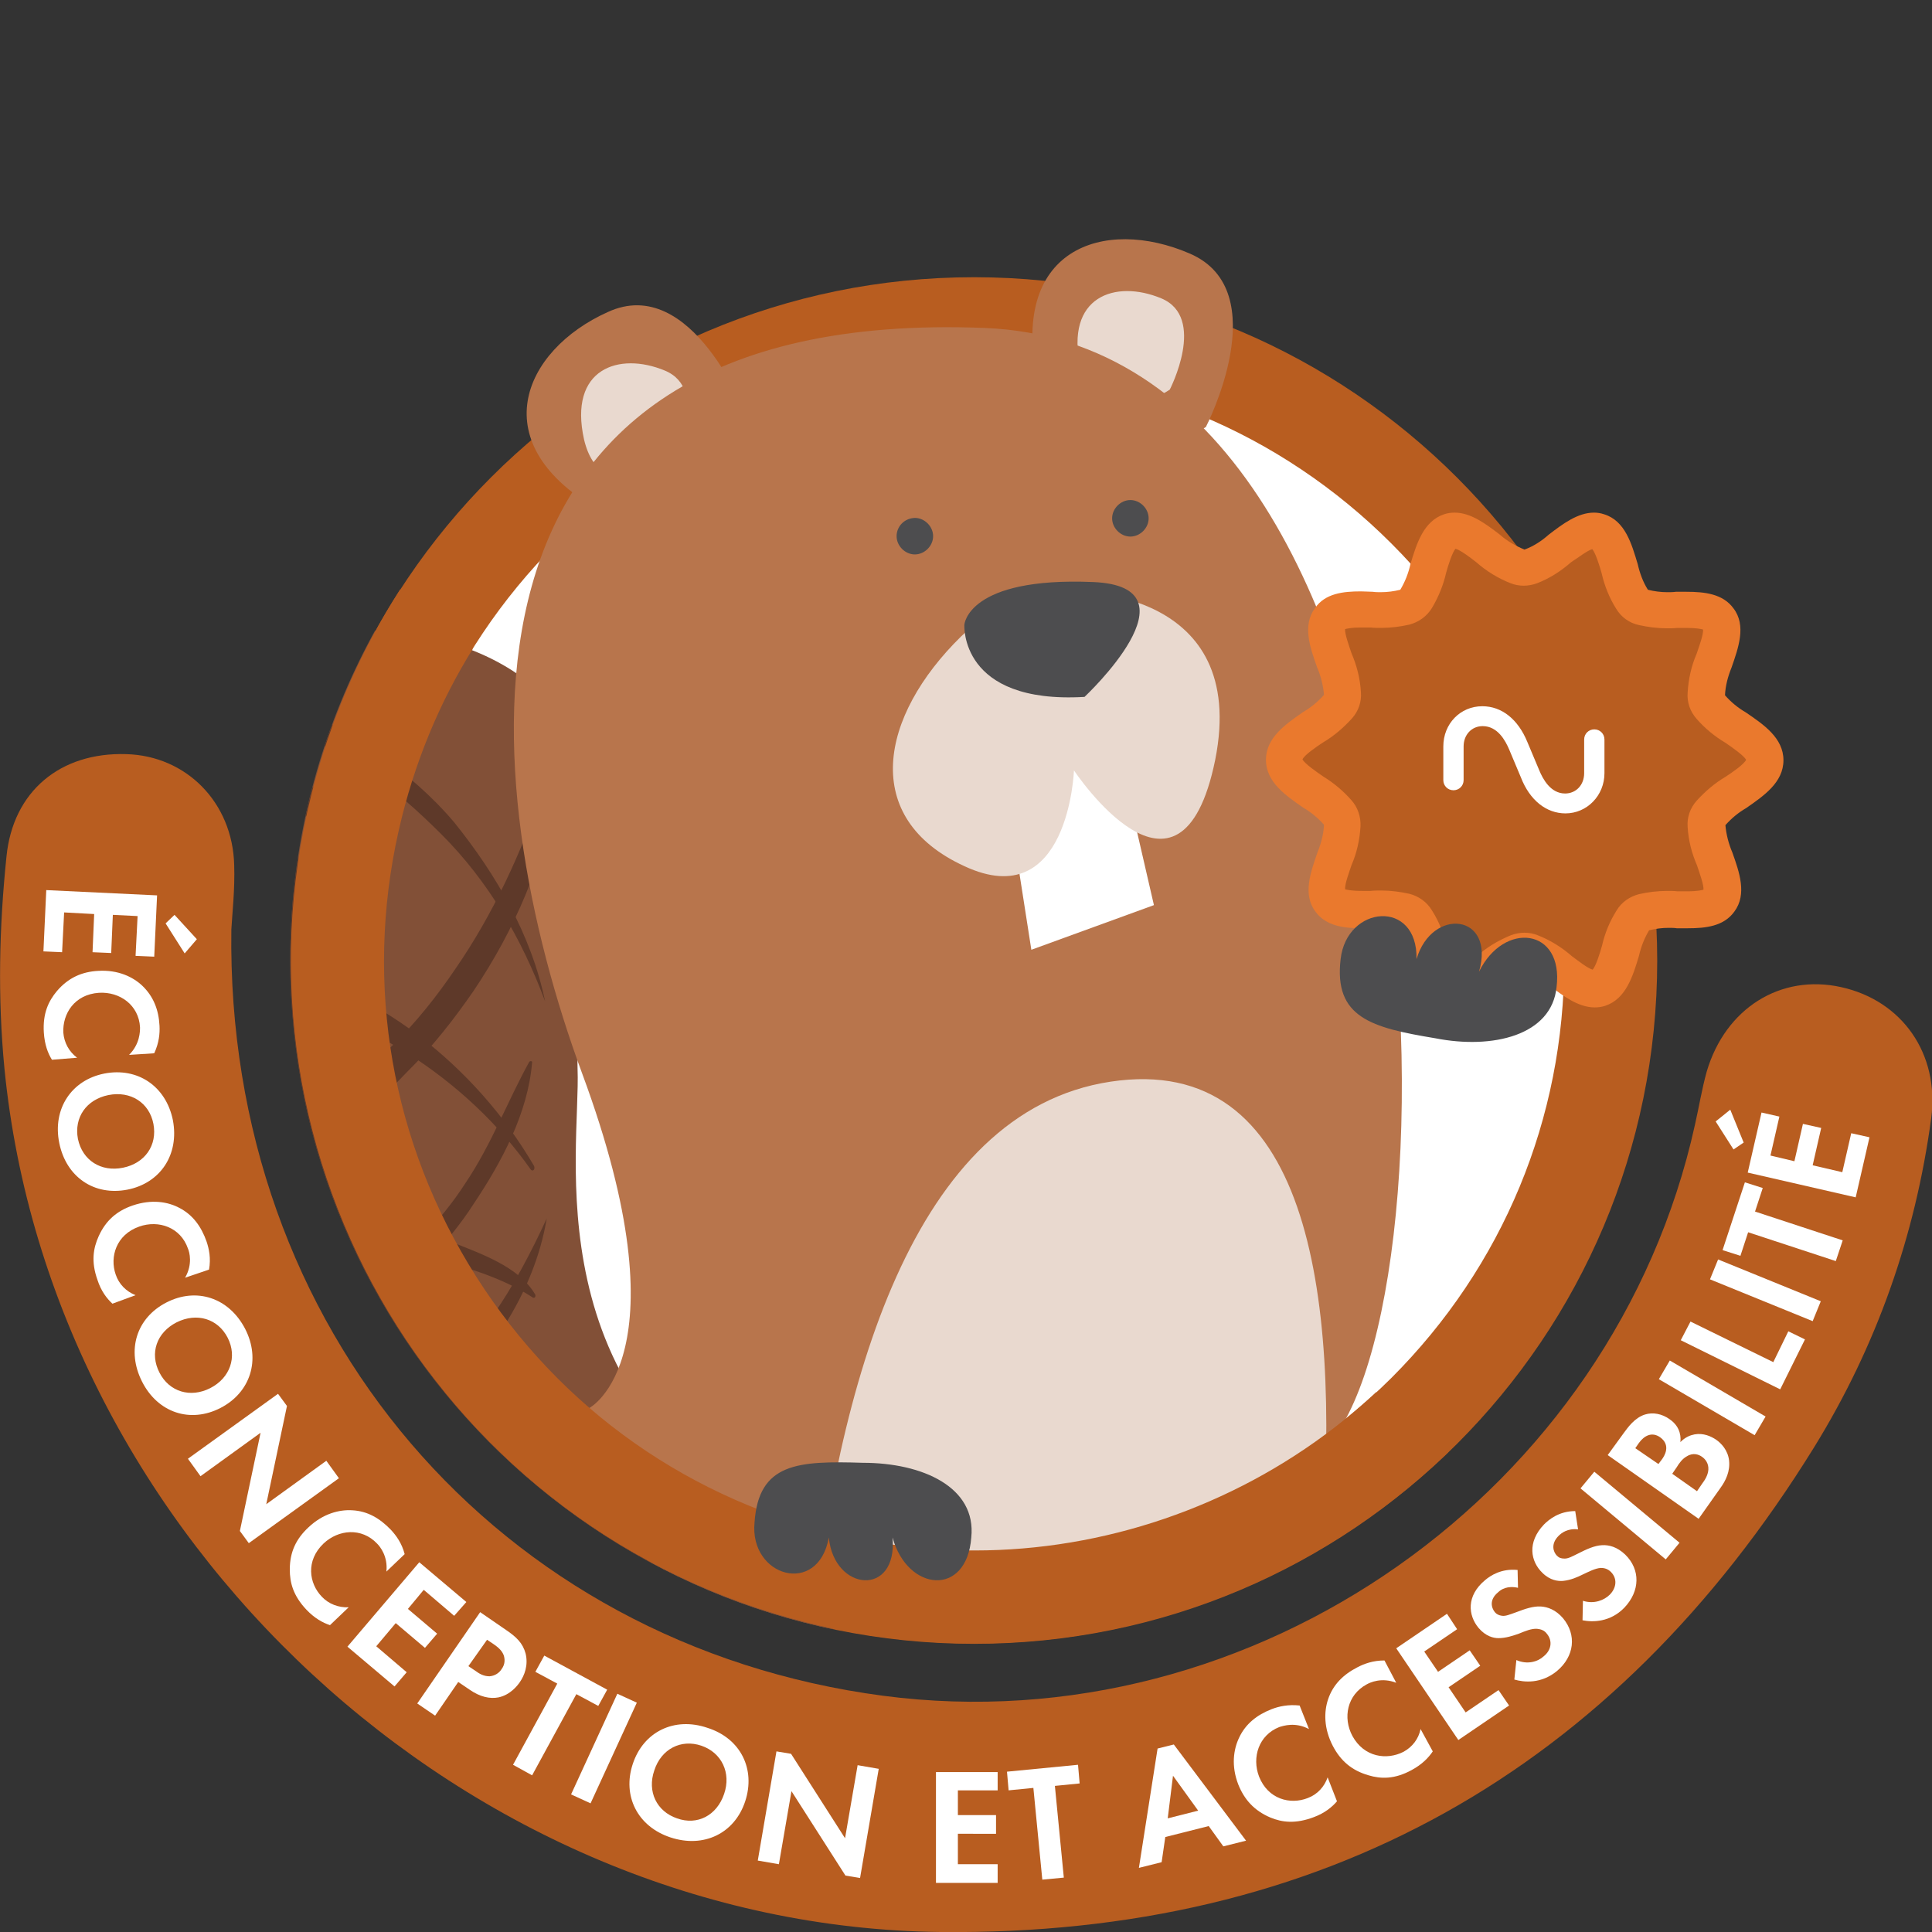 <?xml version="1.0" encoding="utf-8"?>
<!-- Generator: Adobe Illustrator 28.0.0, SVG Export Plug-In . SVG Version: 6.00 Build 0)  -->
<svg version="1.1" id="Calque_1" xmlns="http://www.w3.org/2000/svg" xmlns:xlink="http://www.w3.org/1999/xlink" x="0px" y="0px"
	 viewBox="0 0 476 476" style="enable-background:new 0 0 476 476;" xml:space="preserve">
<rect x="0" y="0" width="476" height="476" fill="#333333" stroke="none"/>
<style type="text/css">
	.st0{fill:#FFFFFF;}
	.st1{fill:#B85D20;}
	.st2{clip-path:url(#SVGID_00000126322212241832979070000006262715821334490804_);}
	.st3{fill:#825037;}
	.st4{fill:#5E3929;}
	.st5{fill:#B8754C;}
	.st6{fill:#E9D9CF;}
	.st7{fill:#4D4D4F;}
	.st8{clip-path:url(#SVGID_00000067208526040327097930000018103042896904821403_);fill:#E9D9CF;}
	.st9{fill:#EA792D;}
	.st10{clip-path:url(#SVGID_00000044897824469531276730000010889325110879417522_);}
</style>
<g>
	<g>
		
			<ellipse transform="matrix(0.707 -0.707 0.707 0.707 -96.999 238.972)" class="st0" cx="240" cy="236.6" rx="156.8" ry="156.8"/>
		<path class="st1" d="M240,91.3c38.8,0,75.3,15.1,102.8,42.6s42.6,63.9,42.6,102.8s-15.1,75.3-42.6,102.8
			c-27.5,27.3-64,42.5-102.8,42.5s-75.3-15.1-102.8-42.6s-42.6-63.9-42.6-102.8s15.1-75.3,42.6-102.8
			C164.6,106.4,201.1,91.3,240,91.3 M240,68.3c-93,0-168.3,75.4-168.3,168.3S147,405,240,405s168.3-75.4,168.3-168.3
			S332.9,68.3,240,68.3L240,68.3z"/>
	</g>
	<g>
		<g>
			<g>
				<defs>
					<path id="SVGID_1_" d="M303.7,80.8c0.1-7.5-2.3-14.7-10.6-18.3c-14-6.1-29.2-4.7-35.7,6.7c-5.8-0.6-11.6-0.9-17.5-0.9
						c-24.3,0-47.4,5.2-68.2,14.4c-5.7-5.9-13.2-9.9-22.1-5.8c-14.1,6.3-23.3,18.9-18.8,31.5c-36.3,30.9-59.3,76.9-59.3,128.2
						C71.6,329.6,147,405,240,405s168.3-75.4,168.3-168.3C408.3,166.2,365.1,105.9,303.7,80.8z"/>
				</defs>
				<clipPath id="SVGID_00000036220502448413028330000014748803565019691402_">
					<use xlink:href="#SVGID_1_"  style="overflow:visible;"/>
				</clipPath>
				<g style="clip-path:url(#SVGID_00000036220502448413028330000014748803565019691402_);">
					<path class="st3" d="M192.8,375.9c-61.7-31.7-49.7-92.1-50.5-112.5c-0.5-13.6,6.7-35.2,6.7-48.6c0-13.4-2.6-27.5-10.6-38.3
						c-9.6-13.1-26.2-19.6-42.5-20.9c-10.8-1-22.9,0.7-30.8,8.3c-6.9,6.6-9.5,16.3-10.8,25.9c-4.5,29.9,0.6,60.6,10.6,89
						c10.1,28.4,25.4,54.8,42,80c7.7,11.5,15.5,22.8,25.3,32.6c23,22.9,55.2,34.9,87.3,39.3"/>
					<path class="st4" d="M64.6,163.9c4.3-4,10.4-6.8,16.1-8c-3.3,5.8-4.8,13.6-6,20.4c-4.5,29.9,0.6,60.6,10.6,89s25.4,54.8,42,80
						c7.7,11.5,15.5,22.8,25.3,32.6c23,22.9,55.2,34.9,87.3,39.3c4.8,0.7,10,0.9,14.7,0.4c-4.6,13.9-21.7,15.4-35.2,13.4
						c-32.2-4.5-64.3-16.5-87.3-39.3c-9.8-9.8-17.8-21.2-25.3-32.6c-16.6-25.2-31.9-51.6-42-80s-15-59.3-10.6-89
						C55.7,180.7,57.6,170.5,64.6,163.9z"/>
					<path class="st4" d="M134.7,300.2c-3.1,18.7-15,35.8-29.4,48c-2.6,2.4-5.9-1.4-3.1-3.7C117.4,332.9,126.8,317.4,134.7,300.2
						C134.4,300.1,134.7,300.2,134.7,300.2L134.7,300.2z"/>
					<path class="st4" d="M131.1,261.7c-1,12.5-7.5,24.6-14.4,34.9c-3.3,5.2-7.3,9.8-11.3,14.5c-2.3,2.5-4.6,4.7-7.1,7.1
						c-1.8,1.8-3.5,4-6.2,3.3c-1.2-0.5-2-1.3-2.1-2.5c0,0,0.1-0.2-0.2-0.3c-0.1-2.8,3.4-3.8,4.8-1.6l0.2,0.3c-1-0.4-2.2-0.8-3.2-1.2
						c2.2-0.6,4.9-3.5,6.4-5.2c2.1-1.7,3.9-3.8,5.8-5.9c4.1-4.3,7.8-8.8,11-13.8c6.3-9.4,10.2-19.9,15.6-29.7
						C130.7,261.3,131.2,261.5,131.1,261.7L131.1,261.7z"/>
					<path class="st4" d="M135.4,194.9c-0.8,8.9-2.5,17.2-5.9,25.5c-3.4,8.2-7.7,16.1-12.8,23.7c-4.9,7.1-10.3,14-16.5,20.1
						c-5.9,6.2-13,13-21.3,15.8c-5.1,1.7-7.8-6-2.9-8.1c14.9-6.2,27.3-20,36.2-33.2c9.2-13.3,16.4-28.8,21.6-44.5
						C134.4,193.9,135.4,194.3,135.4,194.9L135.4,194.9z"/>
					<path class="st4" d="M110,168c-9.2,17.8-27.4,30-44.9,38.6c-4.1,2.1-7.1-5.7-2.4-7c9.1-2.7,17.9-6.7,25.6-12.5
						s14.5-12.7,21-19.5C109.4,167.3,110.2,167.5,110,168L110,168z"/>
					<path class="st4" d="M134.3,246.7c-5.7-15.3-13.9-29.5-25.5-41.1c-11.2-11.2-24.1-21.6-39.5-25.9c-5.1-1.3-2.2-8.9,2.5-6.6
						c14.7,7.7,29.1,16.5,40.1,29.5C122.2,215.4,130.9,230.3,134.3,246.7C134.5,246.8,134.3,246.7,134.3,246.7L134.3,246.7z"/>
					<path class="st4" d="M130.8,288.2c-8-11.4-18.6-21.2-30.4-28.7c-5.7-3.5-11.5-6.5-17.8-9.2c-3.2-1.2-6.1-2.3-9.4-3.2
						s-7.4-1.1-9.9-3.4c-1.8-1.8-1.5-5.6,1.2-6.3c3.7-0.9,6.7,0.8,10.1,2.1s6.5,2.7,9.9,4.2c6.6,3.3,12.8,7,18.6,11.4
						c11.5,8.8,21.2,19.7,28.5,32.2C131.9,288.3,131.2,288.6,130.8,288.2L130.8,288.2z"/>
					<path class="st4" d="M131.3,319.7c-7.2-4.7-15.5-7.2-23.6-9.4c-4.4-1.1-8.7-2.1-13.2-3c-4-0.6-9.4-0.2-11.7-3.8
						c-0.9-1.4-0.3-2.9,0.9-3.9c3.5-2.6,9.2,0.1,13,1.2c4.8,1.5,9.5,3,14.1,5c7.3,3,17,6.1,21.1,13.2
						C132,319.4,131.8,319.9,131.3,319.7L131.3,319.7z"/>
				</g>
			</g>
		</g>
		<g>
			<path class="st5" d="M184,102.6c0,0-13.4-35.4-34.3-25.7c-20.9,9.4-31.2,32.7-1.3,49.2C178.2,142.9,184,102.6,184,102.6z"/>
			<path class="st5" d="M297.1,105.2c0,0,17.3-33.5-3.9-42.7c-21.2-9.2-45-1.3-37.4,32.2C263.3,128,297.1,105.2,297.1,105.2z"/>
			<path class="st6" d="M288.2,96c0,0,9.2-17.8-2.1-22.5c-11.3-4.7-23.8-0.5-19.9,17C270.4,108.1,288.2,96,288.2,96z"/>
			<path class="st6" d="M165.9,113.8c0,0,9.2-17.8-2.1-22.5s-23.8-0.5-19.9,17C148.1,125.9,165.9,113.8,165.9,113.8z"/>
			<path class="st5" d="M145.2,346.9c0,0,48.7,110.5,179.4,11.5c35.6-27,35.6-272.9-82-277.6C103,75.3,117.7,194.7,143.4,264.4
				C169.3,334.3,145.2,346.9,145.2,346.9"/>
			<polygon class="st0" points="279,200 284.3,223 254.1,234 249.4,203.9 250,189.5 265.1,186.9 			"/>
			<path class="st6" d="M265.1,145.8c0,0,42.7-0.8,34.3,41.4c-8.6,42.2-34.8,2.6-34.8,2.6s-1.3,35.6-27,23.6
				c-25.7-11.8-20.9-36.9-0.8-56.6C257,137.4,265.1,145.8,265.1,145.8z"/>
			<path class="st7" d="M274,127.7c0,2.4,2.1,4.5,4.5,4.5s4.5-2.1,4.5-4.5c0-2.4-2.1-4.5-4.5-4.5S274,125.3,274,127.7z"/>
			<path class="st7" d="M220.9,132.1c0,2.4,2.1,4.5,4.5,4.5s4.5-2.1,4.5-4.5s-2.1-4.5-4.5-4.5C222.7,127.7,220.9,129.8,220.9,132.1z
				"/>
			<path class="st7" d="M267.2,171.7c0,0,29.1-27.2,2.1-28.3c-30.9-1.3-31.7,10.5-31.7,10.5S236.3,173.5,267.2,171.7z"/>
			<g>
				<g>
					<g>
						<g>
							<g>
								<g>
									<defs>
										<path id="SVGID_00000070084125598690863640000006194402330859528374_" d="M145.2,346.9c0,0,48.7,110.5,179.4,11.5
											c35.6-27,35.6-272.9-82-277.6C103,75.3,117.7,194.7,143.4,264.4C169.3,334.3,145.2,346.9,145.2,346.9"/>
									</defs>
									<clipPath id="SVGID_00000109021758798874261730000005011148795650857365_">
										<use xlink:href="#SVGID_00000070084125598690863640000006194402330859528374_"  style="overflow:visible;"/>
									</clipPath>
									<path style="clip-path:url(#SVGID_00000109021758798874261730000005011148795650857365_);fill:#E9D9CF;" d="M198.4,534.4
										c0,0-22-253.2,75.2-267.9c97.4-14.7,31.2,236.7,31.2,236.7L198.4,534.4z"/>
								</g>
							</g>
						</g>
					</g>
				</g>
			</g>
		</g>
	</g>
	<g>
		<g>
			<path class="st1" d="M392.6,243.6c-2.4,0-5.5-2.3-8.2-4.4c-2.2-1.9-4.6-3.4-7.3-4.5c-0.5-0.2-1.1-0.3-1.6-0.3
				c-0.6,0-1.1,0.1-1.6,0.3c-2.7,1.1-5.2,2.6-7.4,4.6l-0.1,0.1c-2.3,2.2-5.1,3.6-8.2,4.1c-0.3,0-0.6-0.1-0.9-0.2
				c-2.6-0.9-3.9-4.3-5.3-9.2c-0.6-2.7-1.6-5.2-3-7.5c-0.6-1-1.6-1.7-2.8-2c-1.9-0.5-3.9-0.7-5.8-0.7c-0.8,0-1.6,0-2.3,0.1
				c-0.8,0-1.6,0-2.4,0c-4.5,0-6.8-0.6-7.9-2.2c-1.6-2.2-0.6-5.7,1.1-10.3c1.1-2.6,1.8-5.3,1.9-8.1c0.1-1.2-0.3-2.3-1.1-3.2
				c-1.7-2-3.8-3.7-6.1-5.1c-4.2-2.9-7.2-5.2-7.2-8s3-5.1,7.2-8c2.3-1.4,4.3-3.1,6.1-5.1c0.8-0.9,1.2-2.1,1.1-3.2
				c-0.2-2.8-0.8-5.5-2-8.1c-1.7-4.7-2.7-8.1-1.1-10.3c1.2-1.6,3.4-2.2,7.7-2.2c0.9,0,1.7,0,2.6,0c0.8,0.1,1.5,0.1,2.3,0.1
				c2,0,4-0.2,5.9-0.7c1.2-0.3,2.2-1,2.8-2c1.4-2.3,2.4-4.8,3-7.5c1.4-4.8,2.7-8.3,5.3-9.2c0.4-0.1,0.8-0.2,1.2-0.2
				c2.4,0,5.5,2.3,8.2,4.4l0,0c2.2,1.9,4.6,3.4,7.3,4.5c0.5,0.2,1.1,0.3,1.6,0.3c0.6,0,1.1-0.1,1.6-0.3c2.7-1,5.1-2.5,7.2-4.5
				c2.7-2.1,5.8-4.4,8.2-4.4c0.4,0,0.8,0.1,1.2,0.2c2.7,0.9,3.9,4.3,5.3,9.2c0.6,2.7,1.6,5.2,3,7.5c0.6,1,1.6,1.7,2.8,2
				c1.9,0.5,3.9,0.7,5.8,0.7c0.8,0,1.6,0,2.3-0.1c0.8,0,1.6,0,2.4,0c4.5,0,6.8,0.6,7.9,2.2c1.6,2.2,0.6,5.7-1.1,10.3
				c-1.1,2.6-1.8,5.3-1.9,8.1c-0.1,1.2,0.3,2.4,1.1,3.2c1.8,2,3.8,3.7,6.1,5.1c4.2,2.9,7.2,5.2,7.2,8c0,2.9-3,5.1-7.2,8
				c-2.3,1.4-4.3,3.1-6.1,5.1c-0.8,0.9-1.2,2.1-1.1,3.3c0.2,2.8,0.9,5.5,2,8.1c1.7,4.8,2.7,8.1,1.1,10.3c-1.2,1.6-3.4,2.2-7.8,2.2
				l0,0c-0.8,0-1.7,0-2.5,0c-0.8-0.1-1.5-0.1-2.3-0.1c-2,0-3.9,0.2-5.9,0.7c-1.2,0.3-2.2,1-2.8,2c-1.4,2.3-2.4,4.9-3,7.5
				c-1.4,4.8-2.7,8.3-5.3,9.2C393.3,243.5,393,243.6,392.6,243.6z"/>
			<path class="st9" d="M358.7,135.2L358.7,135.2L358.7,135.2 M392.3,135.3c0.8,0.9,1.8,4.1,2.3,5.9c0.7,3.1,1.9,6.1,3.6,8.8
				c1.2,2,3.2,3.5,5.6,4c2.2,0.5,4.6,0.8,6.9,0.8c0.9,0,1.7,0,2.6-0.1c0.7,0,1.4,0,2.1,0c2.7,0,3.8,0.3,4.2,0.4c0.1,1.3-1,4.2-1.6,6
				c-1.3,3-2,6.2-2.2,9.5c-0.2,2.4,0.6,4.7,2.2,6.5c2,2.3,4.4,4.3,7.1,5.9c1.6,1.1,4.5,3.1,5.1,4.2c-0.5,1.1-3.4,3.1-5.1,4.2
				c-2.7,1.6-5,3.6-7.1,5.9c-1.6,1.8-2.4,4.1-2.2,6.5c0.2,3.3,1,6.4,2.3,9.4c0.6,1.8,1.7,4.8,1.6,6c-0.4,0.1-1.4,0.4-4.1,0.4
				c-0.8,0-1.5,0-2.3,0c-0.8-0.1-1.7-0.1-2.6-0.1c-2.3,0-4.7,0.3-6.9,0.8c-2.3,0.6-4.3,2-5.5,4c-1.7,2.7-2.9,5.6-3.6,8.7
				c-0.5,1.8-1.5,5-2.3,5.9c-1.2-0.3-3.6-2.2-5.1-3.3c-2.5-2.2-5.4-4-8.5-5.2c-1-0.4-2.1-0.6-3.2-0.6s-2.2,0.2-3.3,0.6
				c-3.2,1.3-6.2,3.1-8.8,5.5c-0.1,0.1-0.1,0.1-0.2,0.2c-1.3,1.3-2.9,2.2-4.7,2.7c-0.8-1.1-1.7-4.1-2.2-5.8c-0.7-3.1-1.9-6-3.6-8.7
				c-1.2-2-3.2-3.5-5.6-4.1c-2.3-0.5-4.6-0.8-6.9-0.8c-0.9,0-1.7,0-2.6,0.1c-0.7,0-1.4,0-2.1,0c-2.7,0-3.8-0.3-4.2-0.4
				c-0.1-1.3,1-4.2,1.6-6c1.3-3,2-6.2,2.2-9.5c0.1-2.4-0.7-4.7-2.2-6.4c-2-2.3-4.4-4.3-7-5.9c-1.6-1.1-4.5-3.1-5.1-4.2
				c0.5-1.1,3.4-3.1,5.1-4.2c2.7-1.6,5-3.6,7.1-5.9c1.6-1.8,2.4-4.1,2.2-6.5c-0.2-3.3-1-6.5-2.3-9.5c-0.6-1.8-1.7-4.8-1.6-6
				c0.4-0.1,1.4-0.4,4-0.4c0.8,0,1.5,0,2.3,0c0.8,0.1,1.7,0.1,2.6,0.1c2.3,0,4.7-0.3,6.9-0.8c2.3-0.6,4.3-2,5.6-4.1
				c1.6-2.7,2.8-5.6,3.5-8.7c0.5-1.8,1.5-5,2.3-5.9c1.2,0.3,3.7,2.2,5.1,3.3c2.5,2.2,5.4,4,8.5,5.2c1,0.4,2.1,0.6,3.2,0.6
				s2.2-0.2,3.3-0.6c3.1-1.2,5.9-3,8.4-5.2C388.7,137.5,391.1,135.6,392.3,135.3 M331.3,154.9L331.3,154.9L331.3,154.9 M358.4,126.3
				c-0.8,0-1.7,0.1-2.6,0.4c-5.1,1.7-6.8,7.3-8.3,12.3c-0.5,2.2-1.3,4.3-2.5,6.3c-1.6,0.4-3.2,0.6-4.8,0.6c-0.7,0-1.3,0-2-0.1
				c-0.9,0-1.9-0.1-2.9-0.1c-4.4,0-8.8,0.5-11.3,4.1c-3.2,4.3-1.2,9.8,0.5,14.6c0.9,2.1,1.5,4.4,1.7,6.8c-1.5,1.7-3.2,3.1-5.1,4.2
				c-4.3,3-9.2,6.3-9.2,11.8s4.9,8.8,9.2,11.8c1.9,1.1,3.6,2.5,5.1,4.2c-0.1,2.3-0.7,4.6-1.6,6.8c-1.7,4.9-3.7,10.4-0.5,14.6
				c2.6,3.6,7.1,4.1,11.5,4.1c0.9,0,1.8,0,2.7,0c0.7-0.1,1.4-0.1,2.1-0.1c1.6,0,3.2,0.2,4.8,0.6c1.2,1.9,2,4.1,2.5,6.3
				c1.5,5,3.1,10.7,8.3,12.3c0.8,0.3,1.7,0.4,2.6,0.4c4.2-0.6,8-2.5,11.1-5.4c1.8-1.6,3.8-2.9,6-3.7c2.2,0.9,4.3,2.1,6.1,3.7
				c3.3,2.6,7.1,5.4,11.1,5.4c0.8,0,1.7-0.1,2.6-0.4c5.1-1.7,6.8-7.3,8.3-12.3c0.5-2.2,1.3-4.3,2.5-6.3c1.6-0.4,3.2-0.6,4.8-0.6
				c0.7,0,1.4,0,2,0.1c0.9,0,1.9,0,2.8,0c4.4,0,8.8-0.5,11.4-4.1c3.2-4.3,1.2-9.8-0.5-14.6c-0.9-2.1-1.5-4.4-1.7-6.7
				c1.5-1.7,3.2-3.1,5.1-4.2c4.3-3,9.2-6.3,9.2-11.8s-4.9-8.8-9.3-11.8c-1.9-1.1-3.6-2.5-5.1-4.2c0.1-2.3,0.7-4.6,1.6-6.8
				c1.7-4.9,3.7-10.4,0.5-14.6c-2.6-3.6-7.1-4.1-11.6-4.1c-0.9,0-1.8,0-2.6,0c-0.7,0.1-1.4,0.1-2.1,0.1c-1.6,0-3.2-0.2-4.8-0.6
				c-1.2-1.9-2-4.1-2.5-6.3c-1.5-5-3.1-10.7-8.3-12.3c-0.9-0.3-1.7-0.4-2.5-0.4c-4,0-7.7,2.8-11.1,5.4c-1.8,1.6-3.8,2.9-6,3.7
				c-2.2-0.9-4.3-2.1-6.1-3.7C366.1,129.1,362.4,126.3,358.4,126.3L358.4,126.3z"/>
		</g>
		<path class="st0" d="M385.7,200.4c-4.7,0-8.8-3.2-11-8.9l-2.9-6.9c-0.9-2.1-2.8-5.7-6.5-5.7c-2.7,0-4.7,2.1-4.7,5v8.3
			c0,1.4-1.1,2.5-2.5,2.5s-2.5-1.1-2.5-2.5v-8.3c0-5.6,4.2-9.9,9.6-9.9c4.8,0,8.8,3.2,11.1,8.8l2.9,6.9c0.9,2.2,2.8,5.8,6.4,5.8
			c2.7,0,4.7-2.1,4.7-5v-8.3c0-1.4,1.1-2.5,2.5-2.5s2.5,1.1,2.5,2.5v8.3C395.3,196,391,200.4,385.7,200.4L385.7,200.4z"/>
	</g>
	<g>
		<path class="st7" d="M353.6,255.8c-15.7-2.6-25-5.1-23.3-19.5c1.5-13.3,19-14.9,18.7,0c3.8-12.9,19.5-11.2,15.4,3.1
			c6.1-12.5,20.9-10.8,19.1,3.8C382.3,255.1,367.8,258.6,353.6,255.8"/>
	</g>
	<g>
		<g>
			<defs>
				<path id="SVGID_00000038413954841781536430000003544869252300046208_" d="M98.6,145.2c-9.8,15.2-17.3,32.2-21.9,50.6
					C54.2,286.1,109,377.4,199.3,399.9c58.4,14.6,117.2-3.3,157.6-42.2L98.6,145.2z"/>
			</defs>
			<clipPath id="SVGID_00000113345996944389049180000000797180088170893237_">
				<use xlink:href="#SVGID_00000038413954841781536430000003544869252300046208_"  style="overflow:visible;"/>
			</clipPath>
			<g style="clip-path:url(#SVGID_00000113345996944389049180000000797180088170893237_);">
				<path class="st1" d="M239.9,68.2v23c11.8,0,23.7,1.5,35.3,4.4c37.7,9.4,69.4,32.9,89.4,66.2s25.8,72.3,16.4,110
					c-8,32.1-26.1,59.7-52.2,79.9c-25.4,19.6-56.9,30.3-88.7,30.3c-11.8,0-23.7-1.5-35.3-4.4c-37.7-9.4-69.4-32.9-89.4-66.2
					s-25.8-72.3-16.4-110c8-32.1,26.1-59.7,52.2-79.9c25.4-19.6,56.9-30.3,88.7-30.3L239.9,68.2 M239.9,68.2
					c-75.5,0-144.1,51.1-163.2,127.6C54.2,286.1,109,377.4,199.3,399.9c13.7,3.4,27.4,5,40.9,5c75.5,0,144.1-51.1,163.2-127.6
					C425.9,187.1,371,95.7,280.8,73.2C267.1,69.8,253.4,68.2,239.9,68.2L239.9,68.2z"/>
			</g>
		</g>
	</g>
	<g>
		<path class="st7" d="M212.6,360.4c-16-0.5-25.7,0-26.7,14.7c-1.3,13.4,15.7,18.3,18.3,3.7c1.3,13.4,17,14.7,15.7,0
			c3.7,13.4,18.3,14.7,19.4,0C240.6,366.4,227.3,360.4,212.6,360.4"/>
	</g>
	<path class="st1" d="M57,229c-1.4,98.4,65.8,176.3,160.6,188.8c91.4,12,180.1-50.4,200-140.7c1-4.4,1.7-8.8,2.9-13.1
		c4.6-15.6,18.2-24.1,33.1-20.8c15,3.3,24.3,16.4,22.2,32.3c-3.9,29-13.5,56.2-28.8,81C397.6,436.4,325.7,477,231.7,476
		C115.2,474.7,12.5,379,1.1,263.3c-1.7-17.6-1.3-34.9,0.5-52.3c1.6-16,13.2-25.7,29.5-25.2c14.8,0.4,26.2,11.9,26.6,27.3
		C57.9,219.2,57.2,225.3,57,229z"/>
	<g>
		<path class="st0" d="M33.4,235.5l0.5-9.8l-6.1-0.3l-0.4,9.4l-4.6-0.2l0.4-9.4l-7.4-0.4l-0.5,9.8l-4.6-0.2l0.7-15.1l27.3,1.3
			L38,235.7L33.4,235.5z M43,225.4l5.5,6l-3,3.5l-4.7-7.4L43,225.4z"/>
		<path class="st0" d="M12.8,261.1c-1-1.6-1.8-3.7-2-6.7c-0.3-4.8,1.2-7.8,3.2-10.2c2.8-3.3,6.2-4.8,10.2-5
			c4.9-0.3,8.6,1.5,10.9,3.7c2.7,2.6,4,5.9,4.2,9.8c0.1,1.9-0.1,4.2-1.3,6.8l-6.2,0.4c2.7-2.7,2.7-5.8,2.7-6.8
			c-0.3-5.5-5-8.8-10.1-8.5c-6.1,0.4-9,5.2-8.8,9.8c0.2,2.5,1.4,4.7,3.4,6.2L12.8,261.1z"/>
		<path class="st0" d="M31.4,293.1c-8.2,1.6-15.1-3.1-16.8-11.5s3-15.5,11.1-17.1c8.2-1.6,15.2,3.1,16.9,11.5
			C44.2,284.5,39.5,291.5,31.4,293.1z M30.3,287.7c5.4-1.1,8.5-5.5,7.5-10.8c-1-5.2-5.6-8.2-11.1-7.1c-5.4,1.1-8.5,5.5-7.5,10.8
			C20.3,285.9,24.9,288.8,30.3,287.7z"/>
		<path class="st0" d="M27.7,321.2c-1.4-1.3-2.8-3.1-3.7-5.9c-1.6-4.5-1-7.8,0.3-10.7c1.8-4,4.6-6.3,8.4-7.6
			c4.7-1.6,8.7-0.9,11.5,0.6c3.3,1.7,5.4,4.6,6.7,8.3c0.6,1.8,1.1,4.1,0.6,6.9l-5.9,2c1.9-3.3,1.1-6.3,0.7-7.2
			c-1.8-5.2-7.2-7.1-12-5.4c-5.7,2-7.3,7.5-5.8,11.8c0.8,2.4,2.6,4.2,4.9,5.1L27.7,321.2z"/>
		<path class="st0" d="M54.3,346.9c-7.4,3.8-15.4,1.2-19.3-6.5s-1.4-15.7,6-19.5s15.4-1.2,19.4,6.5C64.3,335,61.7,343.1,54.3,346.9z
			 M51.8,342c4.9-2.5,6.7-7.7,4.3-12.4c-2.4-4.7-7.6-6.3-12.6-3.8c-4.9,2.5-6.7,7.6-4.2,12.4C41.7,342.9,46.9,344.5,51.8,342z"/>
		<path class="st0" d="M46.3,359.4l22.2-16l2.2,3l-5.1,24.2l14.8-10.7l3.1,4.3l-22.2,16l-2.2-3l5.1-24.2l-14.8,10.7L46.3,359.4z"/>
		<path class="st0" d="M81.3,400.4c-1.8-0.6-3.8-1.7-5.8-3.8c-3.3-3.5-4.1-6.7-4.1-9.9c0-4.4,1.6-7.6,4.6-10.4
			c3.6-3.4,7.6-4.4,10.8-4.2c3.8,0.2,6.8,2,9.5,4.8c1.3,1.4,2.7,3.3,3.4,6l-4.5,4.3c0.4-3.8-1.6-6.2-2.3-6.9c-3.8-4-9.5-3.5-13.2,0
			c-4.4,4.2-3.6,9.8-0.4,13.1c1.7,1.8,4.1,2.7,6.6,2.6L81.3,400.4z"/>
		<path class="st0" d="M111.9,398.1l-7.5-6.4l-3.9,4.7l7.2,6.1l-3,3.5l-7.2-6.1l-4.8,5.7l7.5,6.4l-3,3.5l-11.6-9.8l17.7-20.8
			l11.6,9.8L111.9,398.1z"/>
		<path class="st0" d="M124.7,401.6c2.5,1.7,4.1,3.2,4.8,5.8c0.7,2.9-0.3,5.4-1.4,7c-0.6,0.9-2.4,3.2-5.3,3.8
			c-2.1,0.4-4.5-0.1-7.1-1.9l-2.8-1.9l-5.7,8.3l-4.4-3l15.5-22.5L124.7,401.6z M115.4,410.5l1.8,1.2c0.8,0.6,1.9,1.3,3.4,1.3
			c1.3-0.1,2.4-0.8,3-1.8c0.9-1.2,0.8-2.5,0.5-3.4c-0.5-1.3-1.6-2.1-2.6-2.8l-1.5-1L115.4,410.5z"/>
		<path class="st0" d="M142,417.4l-10.9,20l-4.7-2.6l10.9-20l-5.4-2.9l2.2-4l15.5,8.4l-2.2,4L142,417.4z"/>
		<path class="st0" d="M156.9,419.5l-11.4,24.8l-4.8-2.2l11.4-24.8L156.9,419.5z"/>
		<path class="st0" d="M183.6,443.8c-2.6,7.9-10.2,11.6-18.4,8.9s-11.9-10.3-9.3-18.1c2.6-7.9,10.2-11.7,18.4-8.9
			C182.5,428.3,186.2,435.9,183.6,443.8z M178.4,442c1.8-5.2-0.6-10.2-5.6-11.9c-5-1.7-9.9,0.8-11.6,6.1c-1.8,5.2,0.6,10.1,5.6,11.8
			C171.8,449.8,176.6,447.3,178.4,442z"/>
		<path class="st0" d="M186.7,458.4l4.6-26.9l3.6,0.6l13.3,20.8l3.1-18l5.2,0.9l-4.6,26.9l-3.6-0.6L195,441.3l-3.1,18L186.7,458.4z"
			/>
		<path class="st0" d="M245.8,441.1H236v6.1h9.4v4.6H236v7.5h9.8v4.6h-15.2v-27.3h15.2V441.1z"/>
		<path class="st0" d="M259.9,440l2.2,22.6l-5.3,0.5l-2.2-22.6l-6.1,0.6l-0.4-4.6l17.5-1.7l0.4,4.6L259.9,440z"/>
		<path class="st0" d="M297.8,449.9l-10.7,2.7l-0.9,6.2l-5.6,1.4l4.6-29.4l4-1l17.8,23.7l-5.6,1.4L297.8,449.9z M295.2,446.1
			l-6.2-8.6l-1.3,10.5L295.2,446.1z"/>
		<path class="st0" d="M329.4,443.8c-1.2,1.4-3,2.9-5.7,3.9c-4.5,1.7-7.8,1.3-10.7,0.1c-4-1.7-6.4-4.4-7.9-8.1
			c-1.8-4.6-1.2-8.7,0.2-11.6c1.6-3.4,4.4-5.6,8-7c1.8-0.7,4.1-1.2,6.9-0.9l2.3,5.8c-3.4-1.8-6.3-0.8-7.3-0.5c-5.1,2-6.8,7.5-5,12.2
			c2.2,5.6,7.7,7,12,5.3c2.4-0.9,4.1-2.8,4.9-5.1L329.4,443.8z"/>
		<path class="st0" d="M353,431.5c-1,1.5-2.6,3.2-5.2,4.6c-4.2,2.3-7.6,2.2-10.6,1.3c-4.2-1.2-6.9-3.6-8.8-7.2
			c-2.3-4.4-2.2-8.5-1.2-11.5c1.2-3.6,3.7-6.1,7.2-7.9c1.7-0.9,3.9-1.7,6.7-1.7l2.9,5.5c-3.6-1.4-6.4-0.1-7.3,0.4
			c-4.8,2.6-5.9,8.2-3.5,12.7c2.9,5.3,8.5,6,12.6,3.9c2.2-1.2,3.7-3.2,4.2-5.6L353,431.5z"/>
		<path class="st0" d="M359,401.4l-8.1,5.5l3.4,5l7.8-5.3l2.6,3.8l-7.8,5.3l4.2,6.2l8.1-5.5l2.6,3.8l-12.5,8.5L344,406.1l12.5-8.5
			L359,401.4z"/>
		<path class="st0" d="M374,391.2c-2.6-0.6-4.2,0.4-4.9,1.1c-2.2,1.8-1.7,3.8-0.8,4.9c0.4,0.5,1,0.8,1.8,0.9
			c0.9,0.1,1.8-0.3,3.5-0.9c2.1-0.8,4.1-1.5,6-1.4c1.7,0.1,3.7,0.8,5.5,2.9c3.4,4.1,2.8,9.4-1.5,13c-3.9,3.2-8.1,2.8-10.5,2.1
			l0.5-4.8c2.7,1.2,5.3,0.4,6.7-0.9c1.9-1.5,2.3-3.8,0.8-5.6c-0.6-0.8-1.4-1.1-2.4-1.2c-1.4-0.1-3,0.6-4.5,1.2
			c-1.4,0.5-3.2,1.1-5,1.1c-1.2,0-3.1-0.4-4.9-2.5c-2.6-3.1-3.1-7.9,1.6-11.8c1.3-1.1,4-2.9,8-2.5L374,391.2z"/>
		<path class="st0" d="M388.8,376.8c-2.6-0.3-4.1,0.9-4.8,1.6c-2,2-1.3,4-0.4,4.9c0.5,0.5,1,0.7,1.9,0.7s1.8-0.5,3.4-1.3
			c2-1,3.9-1.9,5.8-2c1.7-0.1,3.7,0.4,5.7,2.3c3.8,3.7,3.7,9-0.2,13.1c-3.5,3.6-7.8,3.6-10.3,3.1l0.1-4.8c2.8,0.9,5.3-0.2,6.6-1.5
			c1.7-1.7,1.9-4,0.3-5.6c-0.7-0.7-1.5-1-2.5-1c-1.4,0.1-2.9,0.9-4.4,1.6c-1.4,0.7-3,1.4-4.9,1.6c-1.2,0.1-3.2-0.1-5.1-2
			c-2.9-2.8-3.8-7.5,0.4-11.9c1.2-1.2,3.7-3.3,7.7-3.3L388.8,376.8z"/>
		<path class="st0" d="M392.8,362.6l21,17.5l-3.4,4.1l-21-17.5L392.8,362.6z"/>
		<path class="st0" d="M400.1,353c0.9-1.2,2.6-3.7,5.2-4.5c1.9-0.6,4.2-0.2,6.1,1.2c2.9,2,2.7,4.8,2.6,5.6c1.3-1.3,2.5-1.7,3.5-1.9
			c2.2-0.4,4.1,0.5,5.3,1.3c1.3,0.9,2.9,2.6,3.2,5.1c0.3,2.7-0.8,5-2.2,6.9l-5.3,7.5l-22.4-15.7L400.1,353z M408.6,360.7l0.9-1.2
			c0.5-0.7,2.3-3.4-0.5-5.4c-2-1.4-3.9-0.4-5.2,1.4l-0.9,1.3L408.6,360.7z M418.1,367.4l1.3-1.9c0.6-0.8,1.4-2,1.5-3.4
			c0.1-1.5-0.7-2.6-1.6-3.2c-0.7-0.5-2.1-1.1-3.7-0.1c-1.1,0.6-1.9,1.7-2.5,2.7l-1.1,1.6L418.1,367.4z"/>
		<path class="st0" d="M411.4,335.2L435,349l-2.7,4.6l-23.6-13.8L411.4,335.2z"/>
		<path class="st0" d="M416.5,325.6l20.4,10l3.7-7.6l4.1,2l-6.1,12.3l-24.5-12.1L416.5,325.6z"/>
		<path class="st0" d="M423.3,310.3l25.3,10.3l-2,4.9l-25.3-10.3L423.3,310.3z"/>
		<path class="st0" d="M432.4,298.5l21.6,7.1l-1.7,5.1l-21.6-7.1l-1.9,5.8l-4.4-1.4l5.5-16.7l4.4,1.4L432.4,298.5z"/>
		<path class="st0" d="M427.1,283.2l-4.4-6.9l3.6-2.9l3.3,8.1L427.1,283.2z M438.4,275.1l-2.2,9.6l5.9,1.4l2.1-9.2l4.5,1l-2.1,9.2
			l7.3,1.7l2.2-9.6l4.5,1l-3.4,14.8l-26.6-6.1l3.4-14.8L438.4,275.1z"/>
	</g>
</g>
</svg>
